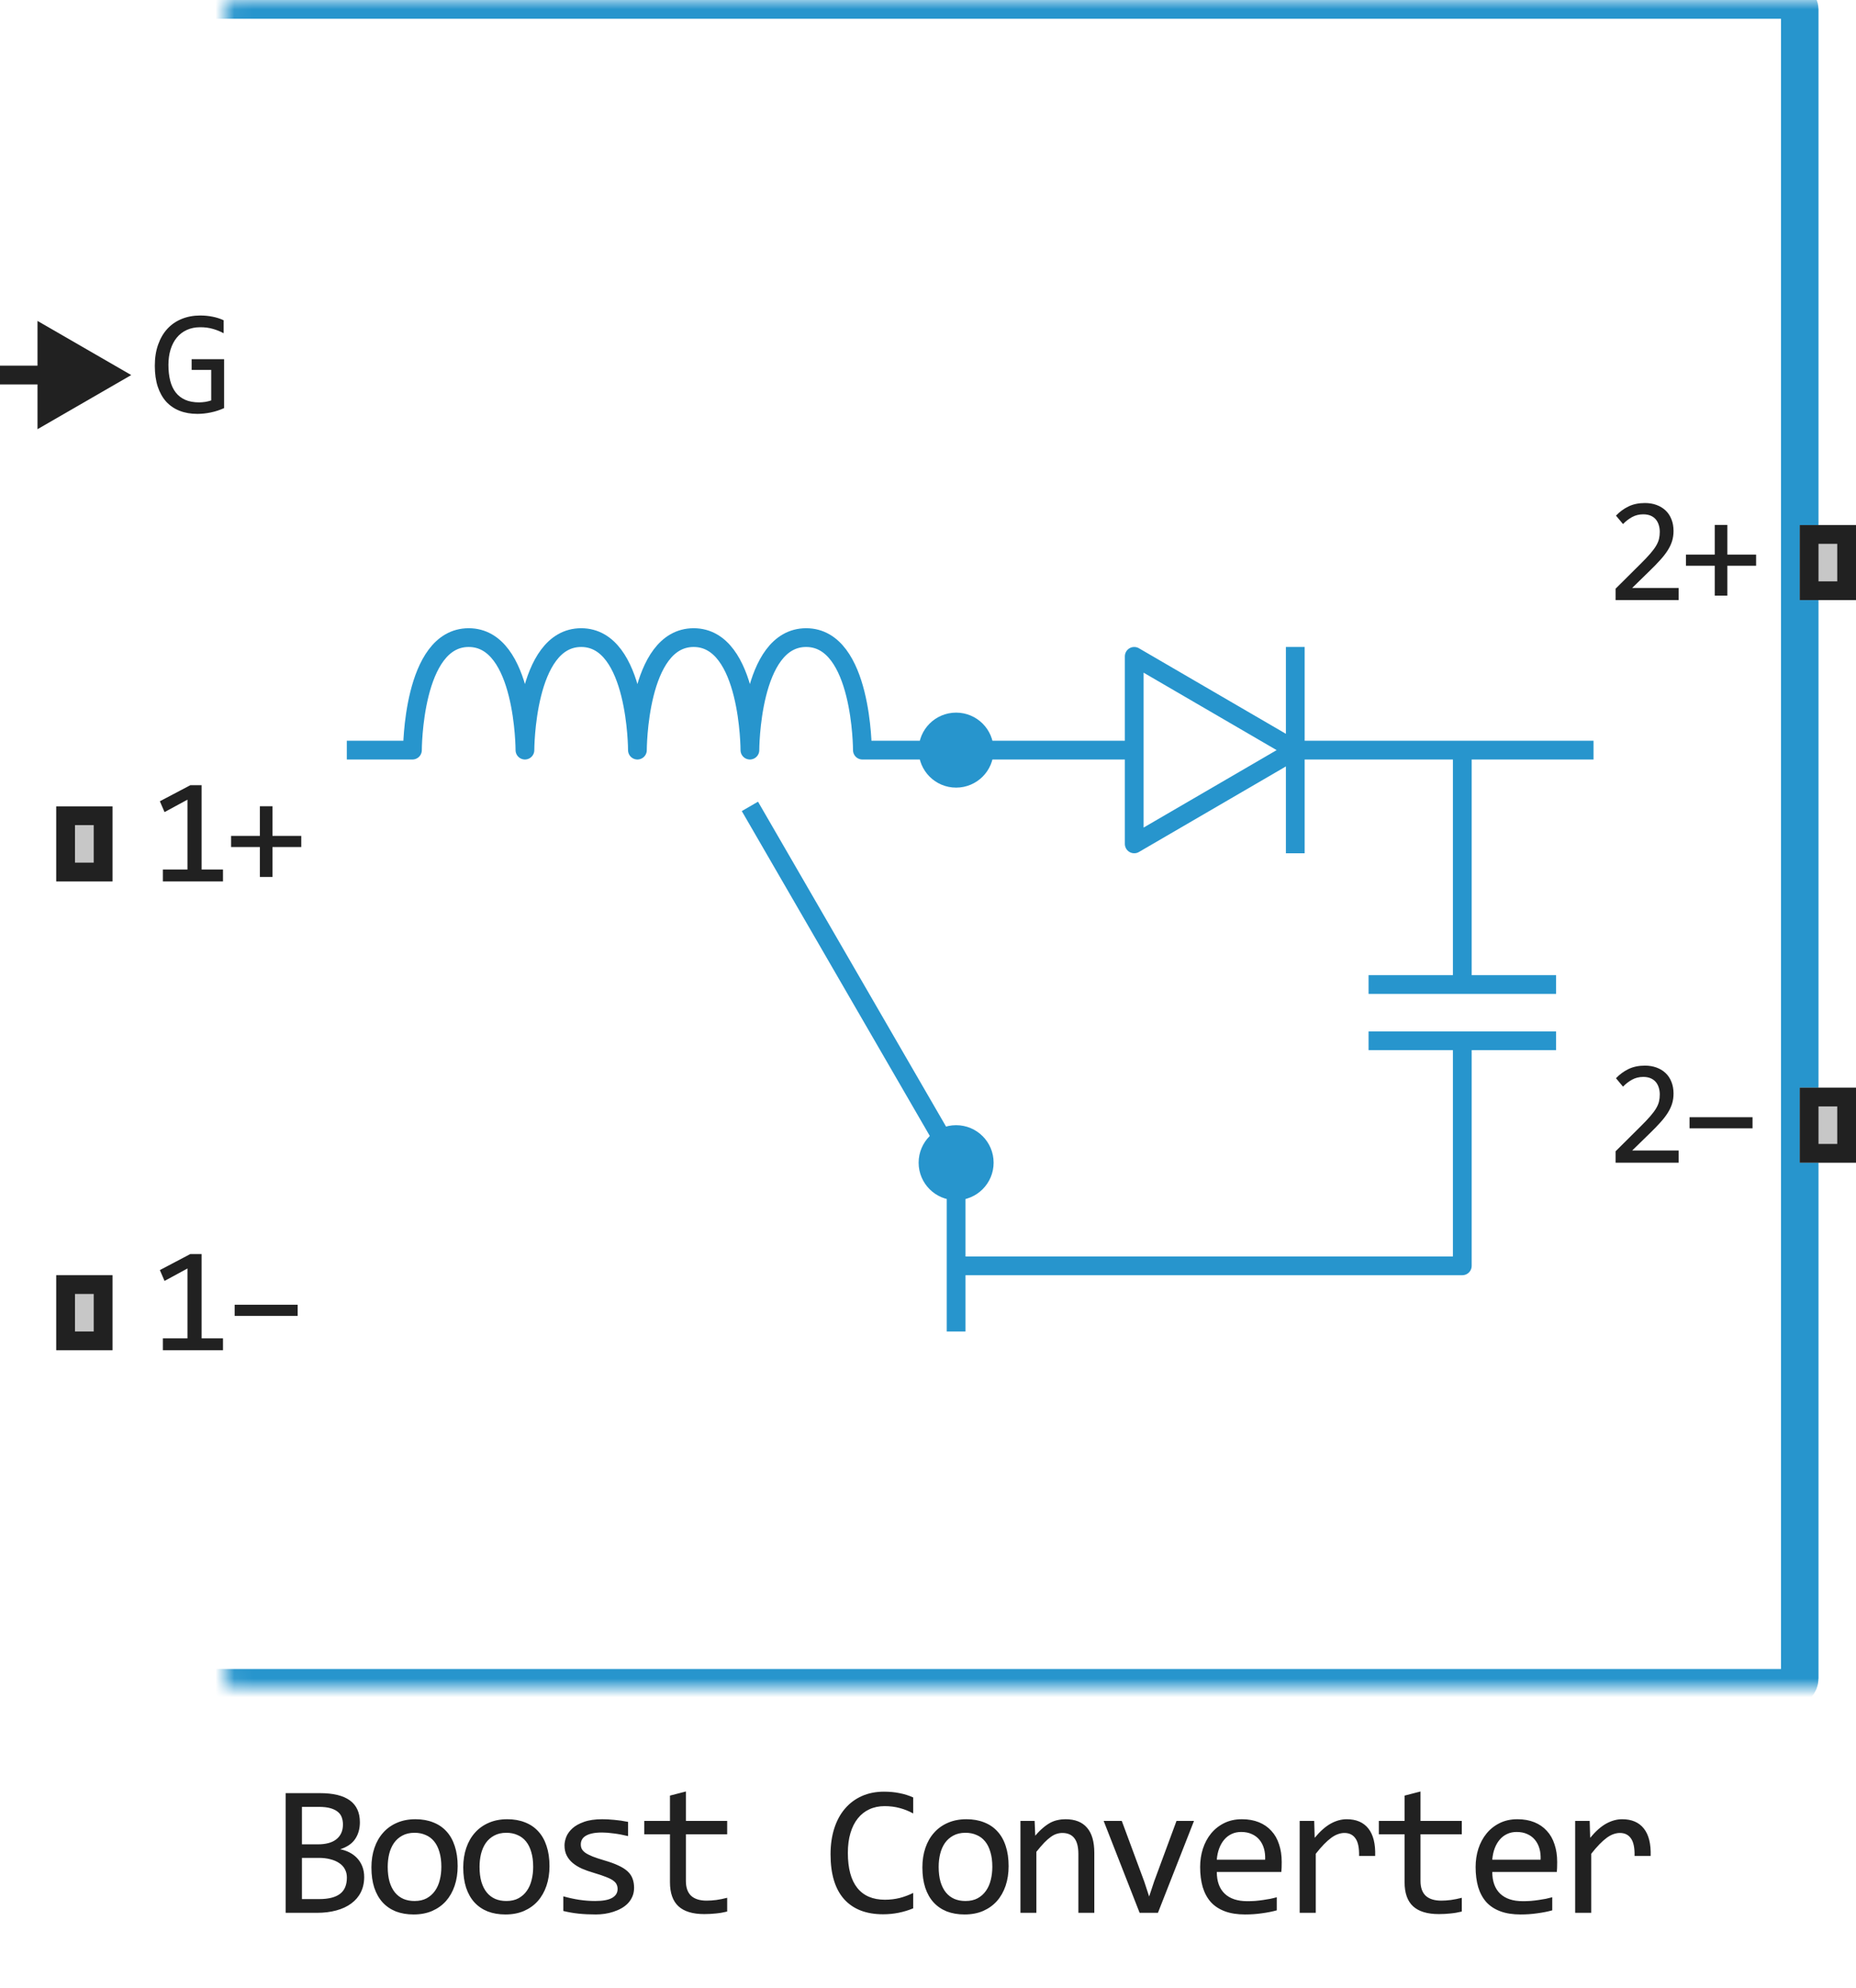 <svg width="99" height="106" viewBox="0 0 99 106" fill="none" xmlns="http://www.w3.org/2000/svg">
<path d="M3 47V43H6V47H3Z" fill="#C7C7C7"/>
<path fill-rule="evenodd" clip-rule="evenodd" d="M4 44V46H5V44H4ZM3 47H6V43H3V47Z" fill="#212121"/>
<path d="M7 20L2 17.113V22.887L7 20ZM2.5 19.5H0V20.5H2.5V19.5Z" fill="#212121"/>
<path d="M85 40L69.091 40M69.091 40L60.5 45V40M69.091 40L60.5 35V40M69.091 40V45.5M69.091 40V34.5M60.5 40H46C46 40 46 34 43 34C40 34 40 40 40 40C40 40 40 34 37 34C34 34 34 40 34 40C34 40 34 34 31 34C28 34 28 40 28 40C28 40 28 34 25 34C22 34 22 40 22 40H18.5M40 43L51 62V67.5M78 52.5V40M78 52.5H83M78 52.5H73M78 55.5V67.5H51M78 55.5H83M78 55.5H73M51 71V67.5" stroke="#2795CD" stroke-linejoin="round"/>
<path d="M49 62C49 60.895 49.895 60 51 60C52.105 60 53 60.895 53 62C53 63.105 52.105 64 51 64C49.895 64 49 63.105 49 62Z" fill="#2795CD"/>
<path d="M49 40C49 38.895 49.895 38 51 38C52.105 38 53 38.895 53 40C53 41.105 52.105 42 51 42C49.895 42 49 41.105 49 40Z" fill="#2795CD"/>
<mask id="path-6-inside-1_2637_23012" fill="white">
<rect x="6" width="90" height="90" rx="0.5"/>
</mask>
<rect x="6" width="90" height="90" rx="0.5" stroke="#2795CD" stroke-width="2" mask="url(#path-6-inside-1_2637_23012)"/>
<path d="M11.895 72H8.688V71.367H10V67.641L8.777 68.305L8.527 67.727L10.152 66.871H10.754V71.367H11.895V72ZM15.877 70.168H12.518V69.574H15.877V70.168Z" fill="#212121"/>
<path d="M11.895 47H8.688V46.367H10V42.641L8.777 43.305L8.527 42.727L10.152 41.871H10.754V46.367H11.895V47ZM16.069 45.168H14.534V46.762H13.862V45.168H12.327V44.574H13.862V42.992H14.534V44.574H16.069V45.168Z" fill="#212121"/>
<path d="M11.93 17.77C11.74 17.668 11.544 17.59 11.344 17.535C11.143 17.478 10.925 17.449 10.688 17.449C10.417 17.449 10.176 17.497 9.965 17.594C9.754 17.69 9.576 17.827 9.43 18.004C9.286 18.178 9.176 18.389 9.098 18.637C9.022 18.884 8.984 19.158 8.984 19.457C8.984 19.77 9.016 20.049 9.078 20.297C9.141 20.544 9.238 20.754 9.371 20.926C9.504 21.098 9.673 21.229 9.879 21.32C10.087 21.412 10.336 21.457 10.625 21.457C10.675 21.457 10.728 21.454 10.785 21.449C10.842 21.444 10.9 21.438 10.957 21.43C11.014 21.419 11.069 21.408 11.121 21.395C11.176 21.381 11.224 21.367 11.266 21.352V19.727H10.223V19.152H11.953V21.762C11.846 21.811 11.733 21.855 11.613 21.895C11.496 21.934 11.375 21.966 11.25 21.992C11.128 22.018 11.005 22.038 10.883 22.051C10.76 22.064 10.642 22.07 10.527 22.07C10.178 22.07 9.863 22.016 9.582 21.906C9.303 21.797 9.065 21.635 8.867 21.422C8.672 21.206 8.521 20.938 8.414 20.617C8.31 20.297 8.258 19.926 8.258 19.504C8.258 19.085 8.316 18.71 8.434 18.379C8.551 18.046 8.715 17.764 8.926 17.535C9.139 17.303 9.395 17.128 9.691 17.008C9.991 16.885 10.32 16.824 10.68 16.824C10.909 16.824 11.126 16.845 11.332 16.887C11.54 16.926 11.74 16.99 11.93 17.078V17.77Z" fill="#212121"/>
<path d="M89.541 32H86.177V31.391L87.498 30.078C87.714 29.865 87.89 29.68 88.025 29.523C88.16 29.367 88.266 29.225 88.341 29.098C88.417 28.967 88.468 28.845 88.494 28.73C88.52 28.616 88.533 28.492 88.533 28.359C88.533 28.234 88.516 28.116 88.482 28.004C88.448 27.889 88.396 27.789 88.326 27.703C88.255 27.617 88.164 27.549 88.052 27.5C87.94 27.451 87.806 27.426 87.65 27.426C87.434 27.426 87.237 27.474 87.06 27.57C86.883 27.667 86.72 27.792 86.572 27.945L86.197 27.496C86.39 27.293 86.611 27.13 86.861 27.008C87.114 26.885 87.406 26.824 87.74 26.824C87.966 26.824 88.172 26.858 88.357 26.926C88.544 26.994 88.706 27.091 88.841 27.219C88.977 27.346 89.081 27.503 89.154 27.688C89.229 27.872 89.267 28.081 89.267 28.312C89.267 28.508 89.241 28.689 89.189 28.855C89.137 29.022 89.058 29.189 88.951 29.355C88.847 29.52 88.714 29.69 88.552 29.867C88.394 30.044 88.205 30.238 87.986 30.449L87.06 31.352H89.541V32ZM93.672 30.168H92.137V31.762H91.465V30.168H89.93V29.574H91.465V27.992H92.137V29.574H93.672V30.168Z" fill="#212121"/>
<path d="M89.541 62H86.177V61.391L87.498 60.078C87.714 59.865 87.89 59.68 88.025 59.523C88.16 59.367 88.266 59.225 88.341 59.098C88.417 58.967 88.468 58.845 88.494 58.73C88.52 58.616 88.533 58.492 88.533 58.359C88.533 58.234 88.516 58.116 88.482 58.004C88.448 57.889 88.396 57.789 88.326 57.703C88.255 57.617 88.164 57.55 88.052 57.5C87.94 57.45 87.806 57.426 87.65 57.426C87.434 57.426 87.237 57.474 87.06 57.57C86.883 57.667 86.72 57.792 86.572 57.945L86.197 57.496C86.39 57.293 86.611 57.13 86.861 57.008C87.114 56.885 87.406 56.824 87.74 56.824C87.966 56.824 88.172 56.858 88.357 56.926C88.544 56.993 88.706 57.091 88.841 57.219C88.977 57.346 89.081 57.503 89.154 57.688C89.229 57.872 89.267 58.081 89.267 58.312C89.267 58.508 89.241 58.689 89.189 58.855C89.137 59.022 89.058 59.189 88.951 59.355C88.847 59.52 88.714 59.69 88.552 59.867C88.394 60.044 88.205 60.238 87.986 60.449L87.06 61.352H89.541V62ZM93.481 60.168H90.121V59.574H93.481V60.168Z" fill="#212121"/>
<path d="M3 72V68H6V72H3Z" fill="#C7C7C7"/>
<path fill-rule="evenodd" clip-rule="evenodd" d="M4 69V71H5V69H4ZM3 72H6V68H3V72Z" fill="#212121"/>
<path d="M96 32V28H99V32H96Z" fill="#C7C7C7"/>
<path fill-rule="evenodd" clip-rule="evenodd" d="M97 29V31H98V29H97ZM96 32H99V28H96V32Z" fill="#212121"/>
<path d="M96 62V58H99V62H96Z" fill="#C7C7C7"/>
<path fill-rule="evenodd" clip-rule="evenodd" d="M97 59V61H98V59H97ZM96 62H99V58H96V62Z" fill="#212121"/>
<path d="M19.426 100.091C19.426 100.397 19.365 100.669 19.245 100.906C19.128 101.141 18.959 101.339 18.737 101.502C18.519 101.665 18.254 101.788 17.941 101.873C17.632 101.958 17.287 102 16.906 102H15.236V95.618H17.062C18.485 95.618 19.196 96.136 19.196 97.171C19.196 97.516 19.113 97.812 18.947 98.06C18.784 98.307 18.517 98.491 18.146 98.611C18.319 98.644 18.482 98.699 18.635 98.777C18.791 98.856 18.927 98.956 19.045 99.08C19.162 99.204 19.255 99.35 19.323 99.519C19.391 99.689 19.426 99.879 19.426 100.091ZM18.293 97.288C18.293 97.158 18.273 97.036 18.234 96.922C18.195 96.805 18.127 96.705 18.029 96.624C17.931 96.539 17.8 96.473 17.634 96.424C17.468 96.375 17.258 96.351 17.004 96.351H16.105V98.348H16.974C17.173 98.348 17.352 98.326 17.512 98.284C17.674 98.242 17.813 98.177 17.927 98.089C18.044 98.001 18.133 97.892 18.195 97.762C18.26 97.628 18.293 97.47 18.293 97.288ZM18.503 100.12C18.503 99.957 18.469 99.811 18.4 99.681C18.332 99.55 18.233 99.441 18.102 99.353C17.972 99.262 17.813 99.192 17.624 99.144C17.438 99.095 17.228 99.07 16.994 99.07H16.105V101.268H17.023C17.521 101.268 17.892 101.175 18.137 100.989C18.381 100.804 18.503 100.514 18.503 100.12ZM24.412 99.51C24.412 99.891 24.358 100.241 24.25 100.56C24.143 100.875 23.988 101.147 23.787 101.375C23.585 101.6 23.339 101.775 23.049 101.902C22.759 102.026 22.431 102.088 22.063 102.088C21.711 102.088 21.396 102.034 21.116 101.927C20.839 101.816 20.603 101.655 20.408 101.443C20.216 101.232 20.067 100.97 19.963 100.657C19.862 100.345 19.812 99.985 19.812 99.578C19.812 99.197 19.866 98.851 19.973 98.538C20.081 98.222 20.235 97.952 20.437 97.728C20.639 97.5 20.884 97.324 21.174 97.2C21.464 97.073 21.793 97.01 22.16 97.01C22.512 97.01 22.826 97.065 23.103 97.176C23.383 97.283 23.619 97.443 23.811 97.654C24.006 97.863 24.154 98.123 24.255 98.436C24.359 98.748 24.412 99.106 24.412 99.51ZM23.542 99.549C23.542 99.246 23.508 98.982 23.44 98.758C23.375 98.53 23.28 98.341 23.157 98.191C23.033 98.038 22.882 97.924 22.703 97.85C22.527 97.772 22.33 97.732 22.112 97.732C21.858 97.732 21.64 97.783 21.457 97.884C21.278 97.981 21.13 98.113 21.013 98.279C20.899 98.445 20.814 98.639 20.759 98.86C20.707 99.079 20.681 99.308 20.681 99.549C20.681 99.852 20.714 100.117 20.779 100.345C20.847 100.573 20.943 100.763 21.067 100.916C21.191 101.066 21.34 101.18 21.516 101.258C21.692 101.333 21.89 101.37 22.112 101.37C22.366 101.37 22.582 101.321 22.761 101.224C22.943 101.123 23.091 100.989 23.206 100.823C23.323 100.657 23.407 100.465 23.459 100.247C23.515 100.026 23.542 99.793 23.542 99.549ZM29.31 99.51C29.31 99.891 29.256 100.241 29.148 100.56C29.041 100.875 28.886 101.147 28.685 101.375C28.483 101.6 28.237 101.775 27.947 101.902C27.658 102.026 27.329 102.088 26.961 102.088C26.609 102.088 26.294 102.034 26.014 101.927C25.737 101.816 25.501 101.655 25.306 101.443C25.114 101.232 24.965 100.97 24.861 100.657C24.76 100.345 24.71 99.985 24.71 99.578C24.71 99.197 24.764 98.851 24.871 98.538C24.979 98.222 25.133 97.952 25.335 97.728C25.537 97.5 25.783 97.324 26.072 97.2C26.362 97.073 26.691 97.01 27.059 97.01C27.41 97.01 27.724 97.065 28.001 97.176C28.281 97.283 28.517 97.443 28.709 97.654C28.904 97.863 29.052 98.123 29.153 98.436C29.258 98.748 29.31 99.106 29.31 99.51ZM28.44 99.549C28.44 99.246 28.406 98.982 28.338 98.758C28.273 98.53 28.178 98.341 28.055 98.191C27.931 98.038 27.78 97.924 27.601 97.85C27.425 97.772 27.228 97.732 27.01 97.732C26.756 97.732 26.538 97.783 26.355 97.884C26.176 97.981 26.028 98.113 25.911 98.279C25.797 98.445 25.713 98.639 25.657 98.86C25.605 99.079 25.579 99.308 25.579 99.549C25.579 99.852 25.612 100.117 25.677 100.345C25.745 100.573 25.841 100.763 25.965 100.916C26.088 101.066 26.238 101.18 26.414 101.258C26.59 101.333 26.788 101.37 27.01 101.37C27.264 101.37 27.48 101.321 27.659 101.224C27.841 101.123 27.99 100.989 28.104 100.823C28.221 100.657 28.305 100.465 28.357 100.247C28.413 100.026 28.44 99.793 28.44 99.549ZM33.822 100.662C33.822 100.835 33.793 100.989 33.734 101.126C33.675 101.263 33.596 101.385 33.495 101.492C33.394 101.596 33.277 101.686 33.143 101.761C33.01 101.836 32.867 101.897 32.714 101.946C32.564 101.995 32.409 102.031 32.25 102.054C32.09 102.076 31.934 102.088 31.781 102.088C31.449 102.088 31.143 102.073 30.863 102.044C30.586 102.015 30.314 101.967 30.047 101.902V101.121C30.334 101.202 30.619 101.264 30.902 101.307C31.185 101.349 31.467 101.37 31.747 101.37C32.154 101.37 32.455 101.315 32.65 101.204C32.845 101.093 32.943 100.936 32.943 100.73C32.943 100.643 32.927 100.564 32.894 100.496C32.865 100.424 32.809 100.358 32.728 100.296C32.647 100.231 32.52 100.164 32.347 100.096C32.178 100.027 31.945 99.949 31.649 99.861C31.428 99.796 31.223 99.723 31.034 99.642C30.848 99.557 30.687 99.458 30.55 99.344C30.414 99.23 30.306 99.096 30.228 98.943C30.15 98.79 30.111 98.61 30.111 98.401C30.111 98.265 30.142 98.115 30.204 97.952C30.269 97.789 30.378 97.638 30.531 97.498C30.684 97.358 30.891 97.243 31.151 97.151C31.411 97.057 31.737 97.01 32.127 97.01C32.32 97.01 32.533 97.021 32.767 97.044C33.002 97.064 33.246 97.099 33.5 97.151V97.908C33.233 97.843 32.979 97.796 32.738 97.767C32.5 97.734 32.294 97.718 32.118 97.718C31.906 97.718 31.727 97.734 31.581 97.767C31.437 97.799 31.32 97.845 31.229 97.903C31.141 97.959 31.078 98.025 31.039 98.103C31 98.178 30.98 98.26 30.98 98.348C30.98 98.436 30.996 98.515 31.029 98.587C31.065 98.659 31.128 98.728 31.219 98.797C31.314 98.862 31.444 98.929 31.61 98.997C31.776 99.062 31.992 99.134 32.259 99.212C32.549 99.296 32.793 99.386 32.992 99.481C33.19 99.572 33.352 99.674 33.475 99.788C33.599 99.902 33.687 100.031 33.739 100.174C33.794 100.317 33.822 100.48 33.822 100.662ZM38.788 101.932C38.596 101.98 38.398 102.015 38.193 102.034C37.987 102.057 37.779 102.068 37.568 102.068C36.952 102.068 36.493 101.93 36.191 101.653C35.888 101.373 35.736 100.945 35.736 100.369V97.811H34.364V97.098H35.736V95.75L36.586 95.53V97.098H38.788V97.811H36.586V100.301C36.586 100.652 36.679 100.916 36.864 101.092C37.053 101.264 37.33 101.351 37.694 101.351C37.851 101.351 38.022 101.339 38.207 101.316C38.393 101.29 38.587 101.251 38.788 101.199V101.932ZM48.711 101.761C48.2 101.972 47.665 102.078 47.105 102.078C46.203 102.078 45.51 101.81 45.025 101.272C44.543 100.732 44.302 99.935 44.302 98.88C44.302 98.369 44.369 97.907 44.502 97.493C44.636 97.08 44.826 96.73 45.074 96.443C45.321 96.154 45.62 95.931 45.972 95.774C46.324 95.618 46.718 95.54 47.154 95.54C47.45 95.54 47.725 95.566 47.979 95.618C48.233 95.667 48.477 95.743 48.711 95.848V96.702C48.48 96.575 48.241 96.479 47.994 96.414C47.746 96.346 47.476 96.311 47.183 96.311C46.883 96.311 46.612 96.368 46.368 96.482C46.127 96.593 45.922 96.756 45.752 96.971C45.583 97.182 45.453 97.443 45.362 97.752C45.271 98.058 45.225 98.408 45.225 98.802C45.225 99.629 45.393 100.252 45.728 100.672C46.063 101.092 46.555 101.302 47.203 101.302C47.476 101.302 47.738 101.271 47.989 101.209C48.239 101.144 48.48 101.054 48.711 100.94V101.761ZM53.8 99.51C53.8 99.891 53.746 100.241 53.639 100.56C53.531 100.875 53.377 101.147 53.175 101.375C52.973 101.6 52.727 101.775 52.438 101.902C52.148 102.026 51.819 102.088 51.451 102.088C51.1 102.088 50.784 102.034 50.504 101.927C50.227 101.816 49.991 101.655 49.796 101.443C49.604 101.232 49.456 100.97 49.352 100.657C49.251 100.345 49.2 99.985 49.2 99.578C49.2 99.197 49.254 98.851 49.361 98.538C49.469 98.222 49.623 97.952 49.825 97.728C50.027 97.5 50.273 97.324 50.562 97.2C50.852 97.073 51.181 97.01 51.549 97.01C51.9 97.01 52.215 97.065 52.491 97.176C52.771 97.283 53.007 97.443 53.199 97.654C53.395 97.863 53.543 98.123 53.644 98.436C53.748 98.748 53.8 99.106 53.8 99.51ZM52.931 99.549C52.931 99.246 52.897 98.982 52.828 98.758C52.763 98.53 52.669 98.341 52.545 98.191C52.421 98.038 52.27 97.924 52.091 97.85C51.915 97.772 51.718 97.732 51.5 97.732C51.246 97.732 51.028 97.783 50.846 97.884C50.667 97.981 50.519 98.113 50.401 98.279C50.287 98.445 50.203 98.639 50.148 98.86C50.095 99.079 50.069 99.308 50.069 99.549C50.069 99.852 50.102 100.117 50.167 100.345C50.235 100.573 50.331 100.763 50.455 100.916C50.579 101.066 50.728 101.18 50.904 101.258C51.08 101.333 51.279 101.37 51.5 101.37C51.754 101.37 51.97 101.321 52.149 101.224C52.332 101.123 52.48 100.989 52.594 100.823C52.711 100.657 52.796 100.465 52.848 100.247C52.903 100.026 52.931 99.793 52.931 99.549ZM54.43 97.098H55.187L55.221 97.889C55.364 97.719 55.503 97.579 55.636 97.469C55.77 97.355 55.9 97.264 56.027 97.195C56.157 97.127 56.289 97.08 56.422 97.054C56.556 97.024 56.694 97.01 56.837 97.01C57.342 97.01 57.723 97.159 57.98 97.459C58.24 97.755 58.371 98.203 58.371 98.802V102H57.521V98.87C57.521 98.486 57.45 98.203 57.306 98.02C57.163 97.835 56.95 97.742 56.667 97.742C56.562 97.742 56.46 97.758 56.359 97.791C56.261 97.82 56.159 97.874 56.051 97.952C55.944 98.027 55.827 98.13 55.7 98.26C55.576 98.39 55.436 98.553 55.28 98.748V102H54.43V97.098ZM58.869 97.098H59.836L61.037 100.34L61.296 101.131L61.565 100.32L62.756 97.098H63.689L61.765 102H60.788L58.869 97.098ZM68.367 99.29C68.367 99.41 68.365 99.511 68.362 99.593C68.359 99.674 68.354 99.751 68.347 99.822H64.905C64.905 100.324 65.045 100.709 65.325 100.979C65.605 101.246 66.009 101.38 66.536 101.38C66.679 101.38 66.822 101.375 66.966 101.365C67.109 101.352 67.247 101.336 67.381 101.316C67.514 101.297 67.641 101.276 67.761 101.253C67.885 101.227 67.999 101.199 68.103 101.17V101.868C67.872 101.933 67.61 101.985 67.317 102.024C67.028 102.067 66.726 102.088 66.414 102.088C65.994 102.088 65.633 102.031 65.33 101.917C65.027 101.803 64.778 101.639 64.583 101.424C64.391 101.206 64.248 100.94 64.153 100.628C64.062 100.312 64.016 99.956 64.016 99.559C64.016 99.213 64.065 98.888 64.163 98.582C64.264 98.273 64.409 98.003 64.597 97.772C64.79 97.537 65.024 97.352 65.301 97.215C65.577 97.078 65.891 97.01 66.243 97.01C66.585 97.01 66.888 97.064 67.151 97.171C67.415 97.278 67.636 97.431 67.815 97.63C67.998 97.825 68.134 98.064 68.225 98.348C68.32 98.628 68.367 98.942 68.367 99.29ZM67.483 99.168C67.493 98.95 67.472 98.751 67.42 98.572C67.368 98.39 67.286 98.234 67.176 98.103C67.068 97.973 66.933 97.872 66.77 97.801C66.608 97.726 66.419 97.689 66.204 97.689C66.018 97.689 65.849 97.724 65.696 97.796C65.543 97.868 65.411 97.968 65.301 98.099C65.19 98.229 65.1 98.385 65.032 98.567C64.964 98.75 64.921 98.95 64.905 99.168H67.483ZM69.325 97.098H70.101L70.125 98.001C70.415 97.653 70.7 97.4 70.98 97.244C71.263 97.088 71.548 97.01 71.834 97.01C72.342 97.01 72.726 97.174 72.987 97.503C73.25 97.832 73.373 98.32 73.353 98.968H72.494C72.503 98.538 72.44 98.227 72.303 98.035C72.17 97.84 71.973 97.742 71.712 97.742C71.598 97.742 71.483 97.763 71.366 97.806C71.252 97.845 71.133 97.91 71.009 98.001C70.889 98.089 70.76 98.203 70.623 98.343C70.487 98.483 70.34 98.652 70.184 98.851V102H69.325V97.098ZM77.973 101.932C77.781 101.98 77.582 102.015 77.377 102.034C77.172 102.057 76.963 102.068 76.752 102.068C76.137 102.068 75.678 101.93 75.375 101.653C75.072 101.373 74.921 100.945 74.921 100.369V97.811H73.549V97.098H74.921V95.75L75.77 95.53V97.098H77.973V97.811H75.77V100.301C75.77 100.652 75.863 100.916 76.049 101.092C76.238 101.264 76.514 101.351 76.879 101.351C77.035 101.351 77.206 101.339 77.392 101.316C77.577 101.29 77.771 101.251 77.973 101.199V101.932ZM83.061 99.29C83.061 99.41 83.059 99.511 83.056 99.593C83.053 99.674 83.048 99.751 83.042 99.822H79.599C79.599 100.324 79.739 100.709 80.019 100.979C80.299 101.246 80.703 101.38 81.23 101.38C81.373 101.38 81.516 101.375 81.66 101.365C81.803 101.352 81.941 101.336 82.075 101.316C82.208 101.297 82.335 101.276 82.456 101.253C82.579 101.227 82.693 101.199 82.797 101.17V101.868C82.566 101.933 82.304 101.985 82.011 102.024C81.722 102.067 81.421 102.088 81.108 102.088C80.688 102.088 80.327 102.031 80.024 101.917C79.721 101.803 79.472 101.639 79.277 101.424C79.085 101.206 78.942 100.94 78.847 100.628C78.756 100.312 78.71 99.956 78.71 99.559C78.71 99.213 78.759 98.888 78.857 98.582C78.958 98.273 79.103 98.003 79.292 97.772C79.484 97.537 79.718 97.352 79.995 97.215C80.271 97.078 80.585 97.01 80.937 97.01C81.279 97.01 81.582 97.064 81.845 97.171C82.109 97.278 82.33 97.431 82.509 97.63C82.692 97.825 82.828 98.064 82.919 98.348C83.014 98.628 83.061 98.942 83.061 99.29ZM82.177 99.168C82.187 98.95 82.166 98.751 82.114 98.572C82.062 98.39 81.98 98.234 81.87 98.103C81.762 97.973 81.627 97.872 81.465 97.801C81.302 97.726 81.113 97.689 80.898 97.689C80.713 97.689 80.543 97.724 80.39 97.796C80.237 97.868 80.105 97.968 79.995 98.099C79.884 98.229 79.794 98.385 79.726 98.567C79.658 98.75 79.615 98.95 79.599 99.168H82.177ZM84.019 97.098H84.795L84.82 98.001C85.109 97.653 85.394 97.4 85.674 97.244C85.957 97.088 86.242 97.01 86.528 97.01C87.036 97.01 87.42 97.174 87.681 97.503C87.945 97.832 88.067 98.32 88.047 98.968H87.188C87.198 98.538 87.134 98.227 86.997 98.035C86.864 97.84 86.667 97.742 86.406 97.742C86.293 97.742 86.177 97.763 86.06 97.806C85.946 97.845 85.827 97.91 85.703 98.001C85.583 98.089 85.454 98.203 85.318 98.343C85.181 98.483 85.034 98.652 84.878 98.851V102H84.019V97.098Z" fill="#212121"/>
</svg>
